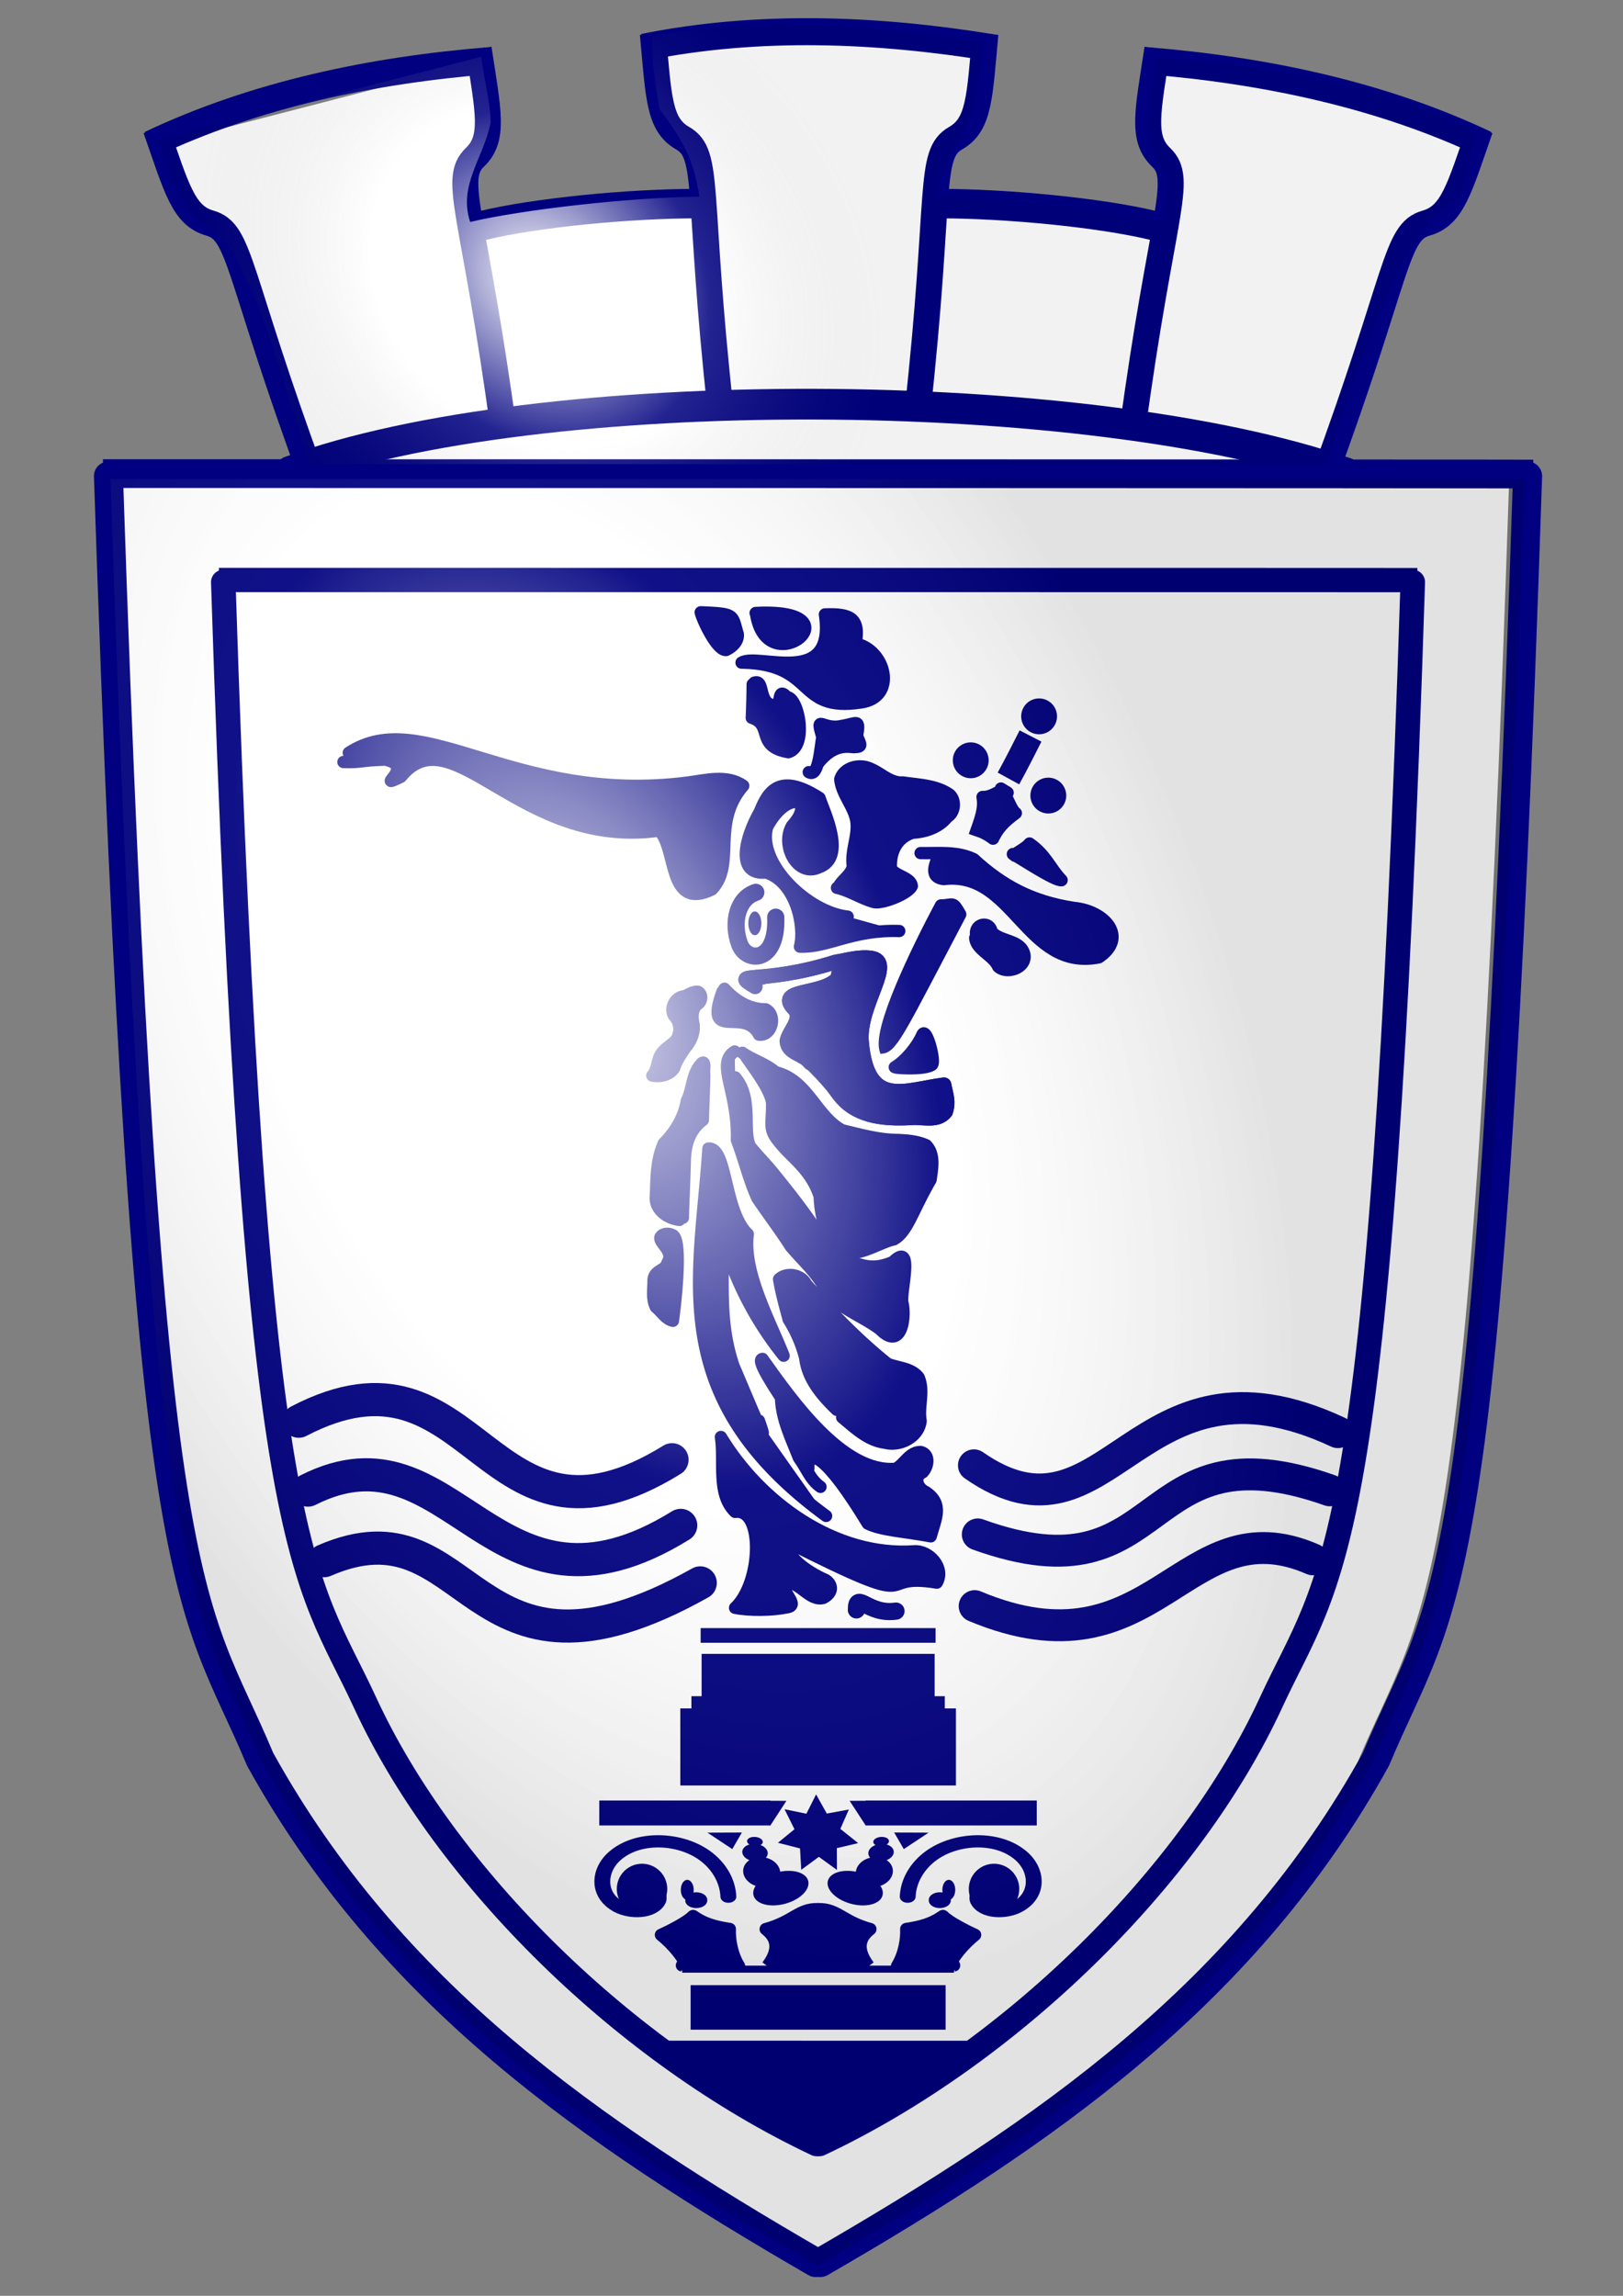<svg xmlns="http://www.w3.org/2000/svg" xmlns:xlink="http://www.w3.org/1999/xlink" width="744.094" height="1052.362" version="1.0"><rect width="100%" height="100%" fill="#808080" stroke="none"/><defs><linearGradient id="b"><stop style="stop-color:white;stop-opacity:1" offset="0"/><stop offset=".5" style="stop-color:white;stop-opacity:.134"/><stop style="stop-color:black;stop-opacity:.052" offset="1"/></linearGradient><linearGradient id="a"><stop style="stop-color:white;stop-opacity:.897" offset="0"/><stop style="stop-color:white;stop-opacity:0" offset="1"/></linearGradient><linearGradient id="c"><stop style="stop-color:white;stop-opacity:.876" offset="0"/><stop offset=".5" style="stop-color:white;stop-opacity:.062"/><stop style="stop-color:black;stop-opacity:.113" offset="1"/></linearGradient><radialGradient xlink:href="#b" id="h" gradientUnits="userSpaceOnUse" gradientTransform="matrix(.325 -.344 .413 .391 -16.027 72.74)" cx="172.188" cy="31.988" fx="172.188" fy="31.988" r="56.219"/><radialGradient xlink:href="#c" id="k" gradientUnits="userSpaceOnUse" gradientTransform="matrix(.786 -.362 .617 1.339 -59.863 -2.079)" cx="79.345" cy="88.837" fx="79.345" fy="88.837" r="61.537"/></defs><path style="fill:#fff;fill-opacity:1;fill-rule:evenodd;stroke:none;stroke-width:2.452;stroke-linecap:butt;stroke-linejoin:round;stroke-miterlimit:4;stroke-opacity:1" d="M62.926 5.312c-.12 1.806.224 4.367.602 6.371 1.933 2.593 2.932 4.18 3.455 7.575-5.966.056-15.293 1.116-19.84 2.187-1.057-3.205 1.189-5.556 1.774-8.62-.034-1.622-.411-2.962-.824-5.674L20.17 14.377c1.03 3.29 1.982 6.366 5.166 7.987 4.07 5.378 5.618 13.601 7.924 20.03 23.442 0 68.64.013 87.886.013 2.986-8.651 6.533-20.274 10.842-22.578 1.43-.765 1.315-3.56 2.218-6.15-8.874-4.364-17.971-5.755-27.7-6.417-.413 2.712-.68 4.797-.714 6.418 1.274 5.279 2.211 1.773 1.332 7.797-4.501-1.06-13.716-2.197-19.65-2.267.322-2.726 2.27-5.168 3.28-7.701l.824-5.563c-9.448-1.61-19.165-2.21-28.652-.634z" transform="matrix(5.298 0 0 5.298 -33.542 -9.863)"/><path style="fill:#fff;fill-opacity:1;fill-rule:evenodd;stroke:navy;stroke-width:0;stroke-linecap:round;stroke-linejoin:round;stroke-miterlimit:4;stroke-dasharray:none;stroke-opacity:1" d="M14.624 43.313c3.288 99.589 7.117 96.634 13.121 111.025 11.2 20.242 28.485 32.21 48.017 43.516.008.005.024-.004.032 0 19.532-11.307 36.818-23.274 48.017-43.516 6.004-14.39 9.833-11.436 13.121-111.025H14.624z" transform="matrix(5.298 0 0 5.298 -33.542 -9.863)"/><path d="M25.274 52.042c100.045 0 103.707.01 103.707.01" style="fill:navy;fill-rule:evenodd;stroke:navy;stroke-width:2.099;stroke-linecap:butt;stroke-linejoin:round;stroke-miterlimit:4;stroke-dasharray:none;stroke-opacity:1" transform="matrix(5.298 0 0 5.298 -33.542 -9.863)"/><path transform="matrix(3.437 1.159 -1.057 3.267 150.12 155.548)" d="m120.827 171.893-2.685-.89-1.615 2.394-.979-2.654-2.879.23 1.465-2.42-1.975-2.107 2.805-.363.417-2.858 2.033 1.966 2.494-1.456-.27 2.815 2.694 1.042-2.37 1.545.865 2.756z" style="fill:navy;fill-opacity:1;fill-rule:evenodd;stroke:none;stroke-width:2.7;stroke-linecap:round;stroke-linejoin:round;stroke-miterlimit:4;stroke-dasharray:none;stroke-opacity:1"/><path transform="matrix(13.946 -2.8 8.032 4.934 -2515.947 396.105)" d="m104.797 168.776 7.987 4.538-7.924 4.648-.063-9.186z" style="fill:navy;fill-opacity:1;fill-rule:evenodd;stroke:none;stroke-width:2.7;stroke-linecap:round;stroke-linejoin:round;stroke-miterlimit:4;stroke-dasharray:none;stroke-opacity:1"/><path style="fill:navy;fill-opacity:1;fill-rule:evenodd;stroke:none;stroke-width:2.7;stroke-linecap:round;stroke-linejoin:round;stroke-miterlimit:4;stroke-dasharray:none;stroke-opacity:1" d="M66.094 173.619h22.067v3.85H66.094z" transform="matrix(5.298 0 0 5.298 -33.542 -9.863)"/><path style="fill:navy;fill-opacity:1;fill-rule:evenodd;stroke:none;stroke-width:2.435;stroke-linecap:round;stroke-linejoin:round;stroke-miterlimit:4;stroke-dasharray:none;stroke-opacity:1" d="M65.202 149.674h23.851v6.667H65.202zM67.045 144.955h20.166v3.85H67.045z" transform="matrix(5.298 0 0 5.298 -33.542 -9.863)"/><path style="fill:navy;fill-opacity:1;fill-rule:evenodd;stroke:none;stroke-width:2.435;stroke-linecap:round;stroke-linejoin:round;stroke-miterlimit:4;stroke-dasharray:none;stroke-opacity:1" d="M66.164 148.617H88.09v1.127H66.164zM66.963 142.725h20.33v1.268h-20.33z" transform="matrix(5.298 0 0 5.298 -33.542 -9.863)"/><path style="fill:none;fill-rule:evenodd;stroke:navy;stroke-width:2.7;stroke-linecap:round;stroke-linejoin:round;stroke-miterlimit:4;stroke-dasharray:none;stroke-opacity:1" d="M38.52 121.113c14.668-7.645 14.996 12.674 30.406 3.138" transform="matrix(5.628 0 0 5.628 -79.816 -30.167)"/><path style="fill:none;fill-rule:evenodd;stroke:navy;stroke-width:2.7;stroke-linecap:round;stroke-linejoin:round;stroke-miterlimit:4;stroke-dasharray:none;stroke-opacity:1" d="M39.272 126.725c11.971-6.054 14.951 12.408 30.362 2.873" transform="matrix(5.628 0 0 5.628 -79.816 -30.167)"/><path style="fill:none;fill-rule:evenodd;stroke:navy;stroke-width:2.7;stroke-linecap:round;stroke-linejoin:round;stroke-miterlimit:4;stroke-dasharray:none;stroke-opacity:1" d="M40.598 132.47c12.28-5.347 11.416 12.585 30.627 1.812" transform="matrix(5.628 0 0 5.628 -79.816 -30.167)"/><path style="fill:none;fill-rule:evenodd;stroke:navy;stroke-width:2.598;stroke-linecap:round;stroke-linejoin:round;stroke-miterlimit:4;stroke-dasharray:none;stroke-opacity:1" d="M123.17 122.005c-16.58-7.739-18.509 10.455-29.651 2.7" transform="matrix(5.628 0 0 5.628 -79.816 -30.167)"/><path style="fill:none;fill-rule:evenodd;stroke:navy;stroke-width:2.598;stroke-linecap:round;stroke-linejoin:round;stroke-miterlimit:4;stroke-dasharray:none;stroke-opacity:1" d="M122.506 126.742c-16.021-5.648-12.812 9.314-28.673 3.591M121.122 132.362c-10.589-4.628-12.726 10.023-27.543 3.812" transform="matrix(5.628 0 0 5.628 -79.816 -30.167)"/><path style="fill:navy;fill-opacity:1;fill-rule:evenodd;stroke:navy;stroke-width:1px;stroke-linecap:round;stroke-linejoin:round;stroke-opacity:1" d="M75.495 61.098a70.815 70.815 0 0 1-.072 2.727c1.768.585.295 2.341 2.978 2.8 1.61-.464.847-4.441-.11-4.488-.92-1-.298 1.054-1.163.648-1.186-.188-.653-2.14-1.5-1.82M71.308 55.23c2.847.117 2.49.194 2.977 1.78.055.566-.413 1.038-.955 1.292-.753.06-1.934-2.473-2.067-3.071M75.738 55.286c8.642-.447.868 5.896.022 0" transform="matrix(5.628 0 0 5.628 -79.816 -30.167)"/><path style="fill:navy;fill-opacity:1;fill-rule:evenodd;stroke:navy;stroke-width:1px;stroke-linecap:round;stroke-linejoin:round;stroke-opacity:1" d="M74.589 59.33c1.355-.853 7.699 2.135 6.793-3.928 2.067-.072 2.884.282 2.51 2.375 2.472.499 3.415 4.394.42 4.798-5.35.811-3.584-3.117-9.635-3.245" transform="matrix(5.628 0 0 5.628 -79.816 -30.167)"/><path style="fill:navy;fill-opacity:1;fill-rule:evenodd;stroke:none;stroke-width:2.435;stroke-linecap:round;stroke-linejoin:round;stroke-miterlimit:4;stroke-opacity:1" d="M94.72 67.285a1.459 1.459 0 1 1-2.919-.001 1.459 1.459 0 0 1 2.918 0zM101.04 70.158a1.459 1.459 0 1 1-2.919-.002 1.459 1.459 0 0 1 2.918.002zM100.288 63.705a1.459 1.459 0 1 1-2.918 0 1.459 1.459 0 0 1 2.918 0z" transform="matrix(5.628 0 0 5.628 -79.816 -30.167)"/><path style="fill:navy;fill-rule:evenodd;stroke:navy;stroke-width:2;stroke-linecap:butt;stroke-linejoin:round;stroke-miterlimit:4;stroke-opacity:1" d="M96.332 68.765c.824-1.503 1.353-2.596 1.798-3.46" transform="matrix(5.628 0 0 5.628 -79.816 -30.167)"/><path style="fill:navy;fill-opacity:1;fill-rule:evenodd;stroke:navy;stroke-width:1px;stroke-linecap:butt;stroke-linejoin:round;stroke-opacity:1" d="M93.57 73.45c.483-1.373.83-2.21.651-3.179.948.043 1.47-.837 2.046-.35.032.027-.592-.37-.566-.346.493.462.825 1.753 1.234 2.013-1.026.759-1.455 1.255-1.858 2.082-.47-.38-1.253-.704-1.474-.783" transform="matrix(5.628 0 0 5.628 -79.816 -30.167)"/><path style="fill:navy;fill-opacity:1;fill-rule:evenodd;stroke:navy;stroke-width:1px;stroke-linecap:round;stroke-linejoin:round;stroke-opacity:1" d="M89.173 74.842c1.45.028 2.97-.167 4.33.492 2.344 2.154 4.733 3.44 8.144 3.97 2.598.239 4.447 2.425 2.053 4.03-5.959 1.18-6.943-7.078-12.636-6.373-1.403-.165-.459-1.564-.543-1.743" transform="matrix(5.628 0 0 5.628 -79.816 -30.167)"/><path style="fill:navy;fill-opacity:1;fill-rule:evenodd;stroke:navy;stroke-width:1.014px;stroke-linecap:round;stroke-linejoin:round;stroke-opacity:1" d="M96.863 75.054c-.139-.15.896-.577 1.186-.987 1.362.953 1.698 2.043 2.607 2.977-.54.085-3.472-1.878-3.957-2.118" transform="matrix(5.628 0 0 5.628 -79.816 -30.167)"/><path style="fill:navy;fill-opacity:1;fill-rule:evenodd;stroke:navy;stroke-width:1px;stroke-linecap:butt;stroke-linejoin:round;stroke-opacity:1" d="M86.369 90.982c-.76-1.517 2.562-8.314 4.464-11.877 1.06-.02.932-.402 1.572.728-4.751 9.007-5.588 10.936-6.47 10.844" transform="matrix(5.628 0 0 5.628 -79.816 -30.167)"/><path style="fill:navy;fill-opacity:1;fill-rule:evenodd;stroke:navy;stroke-width:1px;stroke-linecap:round;stroke-linejoin:round;stroke-opacity:1" d="M42.594 66.672c6.046-3.952 13.392 4.222 27.58 2.429 1.44-.182 3.232-.69 4.554.256-2.652 3.08-.575 6.396-2.557 8.451-3.64 1.758-2.803-3.321-4.29-4.796-11.38 1.605-16.821-9.57-21.041-4.38-2.337 1.117 1.303-.829-1.263-1.402-2.141.063-1.888.246-3.419.193" transform="matrix(5.628 0 0 5.628 -79.816 -30.167)"/><path style="fill:navy;fill-rule:evenodd;stroke:navy;stroke-width:1px;stroke-linecap:round;stroke-linejoin:round;stroke-opacity:1" d="M74.063 136.313c2.19-2.052 2.366-8.133.002-7.813-1.515-1.465-.844-4.075-1.156-6.103 3.226 5.324 9.287 9.753 15.724 9.314 1.253-.102 2.551 1.36 1.865 2.55-5.466-.9-.365 2.66-12.199-3.324-.207 1.09 1.508 2.395 3.152 3.114.566.374.607 1.04-.203 1.456-1.132.292-1.95-1.368-2.997-1.217-.69.6 1.253 1.855-.01 1.988-1.177.25-3.018.263-4.178.035z" transform="matrix(5.628 0 0 5.628 -79.816 -30.167)"/><path style="fill:navy;fill-opacity:1;fill-rule:evenodd;stroke:navy;stroke-width:1px;stroke-linecap:round;stroke-linejoin:round;stroke-opacity:1" d="M81.02 126.46c-.833-.574-1.168-1.574-1.755-2.355-.619-1.582-1.423-3.187-1.459-4.9-.201-.363-2.125-3.122-1.511-3.168 2.461 3.458 6.582 9.341 10.86 8.95.721-.388 1.11-1.385 2.03-1.368.783.193.603 1.202.164 1.657-.78.375-.43 1.3.236 1.594 1.497.996.802 2.18.417 3.621-1.76-.346-4.14-.497-5.134-1.046-3.403-5.609-4.904-6.241-4.837-4.475" transform="matrix(5.628 0 0 5.628 -79.816 -30.167)"/><path style="fill:navy;fill-opacity:1;fill-rule:evenodd;stroke:navy;stroke-width:1.2;stroke-linecap:round;stroke-linejoin:round;stroke-miterlimit:4;stroke-opacity:1" d="M75.694 85.725c-2.217-1.313.492-.1 6.55-2.012.96-.156 1.923-.457 2.904-.32 2.04.27-1.044 3.808-.79 6.808.481 5.53 3.55 3.913 6.725 3.516.16.846.4 1.362.13 2.185-.61.777-1.685.48-2.532.484-1.924.118-4.117.085-5.624-1.298-1.029-.912-1.582-2.611-2.89-3.16-.534-.75-1.842-.747-1.879-1.779.178-.878 1.4-1.859.51-2.7-1.43-1.587 2.387-1.008 3.607-2.388.074-.278.23-.883.161-1.16" transform="matrix(5.628 0 0 5.628 -79.816 -30.167)"/><path style="fill:navy;fill-opacity:1;fill-rule:evenodd;stroke:navy;stroke-width:1px;stroke-linecap:butt;stroke-linejoin:round;stroke-opacity:1" d="M68.998 112.937c-.616-.146-.929-.75-1.392-1.121-.355-.704-.176-1.508-.186-2.26.105-.782.991-.706 1.123-1.334.625-.954-.721-1.63-.563-2.097.19-.33.678-.342.986-.173.88.339.151 6.21.032 6.985z" transform="matrix(5.628 0 0 5.628 -79.816 -30.167)"/><path style="fill:navy;fill-opacity:1;fill-rule:evenodd;stroke:navy;stroke-width:1px;stroke-linecap:round;stroke-linejoin:round;stroke-opacity:1" d="M69.529 104.717c-.913-.102-1.911-.754-1.931-1.757.082-1.59.007-3.014.66-4.486.935-.935 1.646-2.124 1.866-3.44.496-.988.402-2.256 1.225-3.075.342-.287.141.646.203.909-.01 1.145-.087 2.568-.114 3.712-1.1.841-1.437 2.018-1.472 3.33-.027 1.543-.126 3.087-.152 4.63M67.319 92.962c.506-.559.335-1.447.892-1.976.392-.466 1.078-.697 1.242-1.336a1.595 1.595 0 0 0-.372-1.573c-.372-.617.118-1.532.836-1.57.375-.133.723-.43 1.143-.362.383.223.283.85-.092 1.028-.426.41-.417 1.066-.289 1.602.095.71-.22 1.41-.676 1.938-.354.521-.718 1.05-.91 1.657-.384.56-1.14.718-1.774.592zM81.476 128.827c-13.22-9.674-10.272-19.293-9.587-29.923 1.539-.128 1.26 5.117 3.21 6.969-.402 3.093 1.77 6.992 2.919 9.906-5.981-7.428-5.43-14.84-4.979-8.854.063 3.531-.227 6.36.906 9.71.671 1.53 3.265 7.865 2.06 4.437M74.655 91.106c.856.598 1.905.88 2.697 1.576 2.664.648 3.294 3.586 5.44 4.736 1.486.351 2.976.78 4.515.787.787.038 1.596.1 2.323.43.727.74.489 1.888.359 2.81-1.528 2.65-1.882 4.244-3.001 4.863-.97.186-2.768 1.345-3.762 1.037-1.669-.5-2.205-2.793-2.274-4.555-.539-1.642-1.494-2.53-2.724-3.756-1.552-1.7-1.16-1.627-1.146-3.72.008-1.213-2.16-3.793-2.198-4.033" transform="matrix(5.628 0 0 5.628 -79.816 -30.167)"/><path style="fill:navy;fill-opacity:1;fill-rule:evenodd;stroke:navy;stroke-width:1px;stroke-linecap:round;stroke-linejoin:round;stroke-opacity:1" d="M74.032 91c-1.562.958.285 3.205.178 7.21.589 1.55.983 3.228 1.666 4.735.887 1.318 1.856 2.581 2.71 3.92 1.022 1.216 2.27 2.286 2.952 3.751 1.152 1.384 2.927 1.959 4.336 3.014 1.806 1.837 2.122-1.163 1.802-2.232-.1-1.064.994-4.969-.755-3.255-1.483.62-2.242.366-3.36-.002-1.276-.261-2.225-1.269-2.764-2.408-1.083-1.649-2.306-3.207-3.549-4.739-.614-.775-1.326-1.477-1.946-2.24-.666-1.264.25-3.947-1.234-5.65M82.345 120.185c-1.191-1.14-2.37-2.505-2.565-4.208a10.985 10.985 0 0 0-1.352-3.149c-.293-1.087-.594-2.174-.782-3.285.644-.597 1.823-.37 2.211.414 2.064 2.306 4.216 4.55 6.638 6.485.848.337 1.917.325 2.523 1.106.487 1.138-.047 2.372.161 3.547-.157 1.322-1.69 2.093-2.907 1.77-1.397-.173-2.449-1.21-3.485-2.061M73.032 86.127c-1.51 4.205 1.732 1.165 2.978 3.503 1.075.128 1.467-1.612.537-2.067-1.379.01-2.535-.773-3.35-1.672M93.688 81.438c-.07-.88 1.134-1.083 1.281-.176.745.836 2.435.603 2.673 1.905.119 1.056-1.466 1.564-2.149.922-.414-.934-1.796-1.367-1.868-2.339M82.5 77.563c.328-.591 1.019-.955 1.156-1.653-.225-1.398.66-2.79.16-4.17-.333-.996-1.081-1.84-1.186-2.913.3-.971 1.557-1.271 2.412-.878.906.35 1.643 1.207 2.685 1.14 1.295.193 2.7.21 3.816.985.53.488.425 1.473-.198 1.836-.665.847-1.764 1.217-2.808 1.272-1.262.392-1.837 1.522-1.785 2.86.233.653 1.633.746 1.708 1.483-.307.665-2.573 1.547-3.18 1.28-.917-.261-1.994-.939-2.917-1.13" transform="matrix(5.628 0 0 5.628 -79.816 -30.167)"/><path style="fill:navy;fill-opacity:1;fill-rule:evenodd;stroke:navy;stroke-width:1px;stroke-linecap:round;stroke-linejoin:round;stroke-opacity:1" d="M87.438 81.188c-3.854-.122-5.778 1.359-8.093 1.275.438-1.637-.313-5.267-2.761-6.04-2.544.267-1.68-2.918-.504-4.955.72-1.854 1.76-3.11 4.862-1.118.354 1.1 2.245 4.865-.055 5.657-1.773.833-3.123-1.815-2.187-3.39 2.005-2.217-.428-2.944-2.03.116-.799 2.955 3.31 6.93 6.564 7.284M80.063 68.25c.838.537.954-2.231 1.11-2.84-.593-2.014-.003-.538 1.615-.933 1.255-.202 1.445-.643 1.214.84.29.721.495.87-.255.9-.607-.052-1.68-.24-2.917 1.308" transform="matrix(5.628 0 0 5.628 -79.816 -30.167)"/><path style="fill:navy;fill-opacity:1;fill-rule:evenodd;stroke:none;stroke-width:2;stroke-linecap:round;stroke-linejoin:round;stroke-miterlimit:4;stroke-opacity:1" d="M76.203 80.563c0 .534-.238.968-.531.968-.293 0-.531-.434-.531-.969 0-.534.238-.968.53-.968.294 0 .532.434.532.969z" transform="matrix(5.628 0 0 5.628 -79.816 -30.167)"/><path style="fill:none;fill-rule:evenodd;stroke:navy;stroke-width:1.4;stroke-linecap:round;stroke-linejoin:round;stroke-miterlimit:4;stroke-opacity:1" d="M77.375 80.063c.143 3.796-2.388 3.708-2.946 2.197-.65-1.76-.179-3.73 1.32-4.22" transform="matrix(5.628 0 0 5.628 -79.816 -30.167)"/><path style="fill:navy;fill-rule:evenodd;stroke:navy;stroke-width:1.4;stroke-linecap:round;stroke-linejoin:round;stroke-miterlimit:4;stroke-opacity:1" d="M83.947 136.482c-.012-1.583.95.43 3.223.098" transform="matrix(5.628 0 0 5.628 -79.816 -30.167)"/><path style="fill:navy;fill-opacity:1;fill-rule:evenodd;stroke:navy;stroke-width:1px;stroke-linecap:round;stroke-linejoin:round;stroke-opacity:1" d="m87.094 92.266-.024.014c.853-.511 1.796-1.627 2.243-2.64.325-.737 1.12 2.238.78 2.454-.706.449-3.158.219-2.859.219" transform="matrix(5.628 0 0 5.628 -79.816 -30.167)"/><path style="fill:navy;fill-opacity:1;fill-rule:evenodd;stroke:navy;stroke-width:1.2;stroke-linecap:round;stroke-linejoin:round;stroke-miterlimit:4;stroke-opacity:1" d="M75.694 85.725c-2.217-1.313.492-.1 6.55-2.012.96-.156 1.923-.457 2.904-.32 2.04.27-1.044 3.808-.79 6.808.481 5.53 3.55 3.913 6.725 3.516.16.846.4 1.362.13 2.185-.61.777-1.685.48-2.532.484-1.924.118-4.117.085-5.624-1.298-1.505-1.838-2.172-2.685-4.769-4.939.178-.878 1.4-1.859.51-2.7-1.43-1.587 2.387-1.008 3.607-2.388.074-.278.23-.883.161-1.16" transform="matrix(5.628 0 0 5.628 -79.816 -30.167)"/><path style="fill:navy;fill-opacity:1;fill-rule:evenodd;stroke:navy;stroke-width:0;stroke-linecap:round;stroke-linejoin:round;stroke-miterlimit:4;stroke-dasharray:none;stroke-opacity:1" d="M65.366 171.929h23.523v.61H65.366z" transform="matrix(5.298 0 0 5.298 -33.542 -9.863)"/><g transform="matrix(5.628 0 0 5.628 -73.027 -30.167)"><path style="fill:none;fill-rule:evenodd;stroke:navy;stroke-width:2.341;stroke-linecap:butt;stroke-linejoin:round;stroke-miterlimit:4;stroke-dasharray:none;stroke-opacity:1" d="M21.362 43.935c113.015 0 116.504.037 116.504.037"/><path style="fill:none;fill-rule:evenodd;stroke:navy;stroke-width:2.5;stroke-linecap:round;stroke-linejoin:round;stroke-miterlimit:4;stroke-dasharray:none;stroke-opacity:1" d="M36.614 43.75c20.217-7.437 64.965-7.195 86 .125"/><g transform="translate(1.244)"><path id="d" d="M51.12 23.71c4.261-1.017 11.796-1.768 17.438-1.768" style="fill:none;fill-rule:evenodd;stroke:#00007f;stroke-width:2.4;stroke-linecap:square;stroke-linejoin:round;stroke-miterlimit:4;stroke-dasharray:none;stroke-opacity:1"/><use height="200" width="152" transform="matrix(-1 0 0 1 156.74 0)" xlink:href="#d"/></g><g id="f" transform="translate(1.488)"><path d="M63.956 9.202c9.295-1.874 18.967-1.487 28.34.044" style="fill:none;fill-rule:evenodd;stroke:navy;stroke-width:2.2;stroke-linecap:butt;stroke-linejoin:round;stroke-miterlimit:4;stroke-dasharray:none;stroke-opacity:1"/><path id="e" d="M64.669 8.1c.478 5.17.482 7.404 2.425 8.513 2.284 1.303 1.142 4.475 3.105 22.27" style="fill:none;fill-rule:evenodd;stroke:navy;stroke-width:2.117;stroke-linecap:butt;stroke-linejoin:round;stroke-miterlimit:4;stroke-dasharray:none;stroke-opacity:1"/><use height="200" width="152" transform="matrix(-1 0 0 1 156.43 0)" xlink:href="#e"/></g><g transform="translate(1.158)"><use height="200" width="152" transform="rotate(-13.95 77.033 182.165)" id="g" xlink:href="#f" y="0" x="0"/><use height="200" width="152" transform="matrix(-1 0 0 1 156.91 0)" xlink:href="#g"/></g></g><path d="M62.8 4.932c-.121 1.806.223 4.367.601 6.37 1.934 2.594 2.932 4.181 3.455 7.576-5.966.056-15.292 1.116-19.84 2.187-1.057-3.205 1.189-5.556 1.774-8.621-.034-1.621-.41-2.962-.824-5.674l-27.923 7.227c1.03 3.29 1.982 6.366 5.167 7.987 4.069 5.378 5.617 13.6 7.923 20.03 23.442 0 68.64.013 87.886.013 2.986-8.652 6.533-20.274 10.842-22.579 1.43-.764 1.315-3.559 2.219-6.149-8.874-4.364-17.972-5.755-27.701-6.418-.413 2.712-.679 4.798-.713 6.418 1.273 5.28 2.21 1.773 1.33 7.797-4.5-1.06-13.715-2.196-19.65-2.266.323-2.726 2.27-5.168 3.28-7.702l.825-5.562c-9.448-1.61-19.165-2.21-28.652-.634z" style="fill:url(#h);fill-opacity:1;fill-rule:evenodd;stroke:none;stroke-width:2.452;stroke-linecap:butt;stroke-linejoin:round;stroke-miterlimit:4;stroke-opacity:1" transform="matrix(5.298 0 0 5.298 -33.542 -9.863)"/><g transform="matrix(5.628 0 0 5.628 -77.077 -30.167)"><g id="i"><path d="M80.212 179.979c-15.494-7.304-30.213-21.716-36.778-35.945-4.946-10.719-8.978-10.854-11.549-91.266" style="fill:none;fill-rule:evenodd;stroke:navy;stroke-width:1.999;stroke-linecap:round;stroke-linejoin:round;stroke-miterlimit:4;stroke-dasharray:none;stroke-opacity:1"/><path d="M80.135 189.633c-18.409-10.653-34.701-21.917-45.253-40.99-5.652-13.546-9.255-10.765-12.35-104.506" style="fill:none;fill-rule:evenodd;stroke:navy;stroke-width:2.368;stroke-linecap:round;stroke-linejoin:round;stroke-miterlimit:4;stroke-dasharray:none;stroke-opacity:1"/></g><use xlink:href="#i" transform="matrix(-1 0 0 1 160.667 0)" width="152" height="200"/></g><g transform="matrix(5.628 0 0 5.628 -64.628 -30.167)"><g id="j"><path style="fill:navy;fill-opacity:1;fill-rule:evenodd;stroke:none;stroke-width:2.7;stroke-linecap:round;stroke-linejoin:round;stroke-miterlimit:4;stroke-dasharray:none;stroke-opacity:1" d="M60.303 152.005h13.943v2.033H60.303z"/><path transform="matrix(.563 -.422 .474 .501 -27.467 101.613)" d="m57.497 149.066-.038-.003-3.337 1.2.022-.03.629-3.49.015.033 2.709 2.29z" style="fill:navy;fill-opacity:1;fill-rule:evenodd;stroke:none;stroke-width:2.7;stroke-linecap:round;stroke-linejoin:round;stroke-miterlimit:4;stroke-dasharray:none;stroke-opacity:1"/><path d="M67.507 165.719c-.302-.908-1.233-2-2.182-2.767.562-.248 2.152-1.043 2.589-1.524.034-.038.042-.016.136.049.797.548 1.647.81 2.885.994-.038.862.164 2.07.753 3.02-1.118-.012-4.816-.075-4.65-.054M73.99 165.493c1.275-1.684.425-2.568-.134-3.013 2.263-.617 2.69-1.67 4.247-1.624.003 1.688-.02 2.945-.02 4.633-3.703-.026-.01.046-4.092.004" style="fill:navy;fill-rule:evenodd;stroke:navy;stroke-width:1px;stroke-linecap:butt;stroke-linejoin:round;stroke-opacity:1"/><path transform="matrix(.875 -.518 .671 .676 -99.587 86.544)" d="M65.938 158.125c.793 0 .388 1.074 0 1.324-1.069.687-2.336-.294-2.667-1.324-.595-1.852.901-3.637 2.666-4.015 2.6-.558 4.968 1.514 5.37 4.015.234 1.457-.157 2.968-1.011 4.164" style="fill:navy;fill-opacity:0;fill-rule:evenodd;stroke:navy;stroke-width:1.171;stroke-linecap:round;stroke-linejoin:round;stroke-miterlimit:4;stroke-dasharray:none;stroke-opacity:1"/><path transform="matrix(1.599 -.514 .417 .963 -113.39 45.249)" d="M77.766 159.047a1.367 1.266 0 1 1-2.735 0 1.367 1.266 0 1 1 2.735 0z" style="fill:navy;fill-opacity:1;fill-rule:evenodd;stroke:none;stroke-width:2.435;stroke-linecap:round;stroke-linejoin:round;stroke-miterlimit:4;stroke-dasharray:none;stroke-opacity:1"/><path transform="matrix(1.206 0 .099 1.148 -33.665 -23.947)" d="M77.14 158.344a1.25 1.063 0 1 1-2.5 0 1.25 1.063 0 1 1 2.5 0z" style="fill:navy;fill-opacity:1;fill-rule:evenodd;stroke:none;stroke-width:2.435;stroke-linecap:round;stroke-linejoin:round;stroke-miterlimit:4;stroke-dasharray:none;stroke-opacity:1"/><path transform="matrix(.827 0 .072 .669 -1.173 50.315)" d="M77.14 158.344a1.25 1.063 0 1 1-2.5 0 1.25 1.063 0 1 1 2.5 0z" style="fill:navy;fill-opacity:1;fill-rule:evenodd;stroke:none;stroke-width:2.435;stroke-linecap:round;stroke-linejoin:round;stroke-miterlimit:4;stroke-dasharray:none;stroke-opacity:1"/><path transform="matrix(.509 0 .052 .353 26.118 99.45)" d="M77.14 158.344a1.25 1.063 0 1 1-2.5 0 1.25 1.063 0 1 1 2.5 0z" style="fill:navy;fill-opacity:1;fill-rule:evenodd;stroke:none;stroke-width:2.435;stroke-linecap:round;stroke-linejoin:round;stroke-miterlimit:4;stroke-dasharray:none;stroke-opacity:1"/><path style="fill:navy;fill-opacity:1;fill-rule:evenodd;stroke:navy;stroke-width:0;stroke-linecap:round;stroke-linejoin:round;stroke-miterlimit:4;stroke-dasharray:none;stroke-opacity:1" d="m133.125 164.5-17.429-3.236-.215.173 11.517-13.476-.042-.273 5.912 16.712.257.1z" transform="matrix(.135 .067 -.095 .058 68.82 137.522)"/><path style="fill:navy;fill-opacity:1;fill-rule:evenodd;stroke:navy;stroke-width:0;stroke-linecap:round;stroke-linejoin:round;stroke-miterlimit:4;stroke-dasharray:none;stroke-opacity:1" d="M68.797 158.938a.523.813 0 1 1-1.047 0 .523.813 0 1 1 1.047 0z" transform="translate(-.805 .344)"/><path style="fill:navy;fill-opacity:1;fill-rule:evenodd;stroke:navy;stroke-width:0;stroke-linecap:round;stroke-linejoin:round;stroke-miterlimit:4;stroke-dasharray:none;stroke-opacity:1" d="M70.219 159.727a.563.82 0 1 1-1.125 0 .563.82 0 1 1 1.125 0z" transform="matrix(1.592 0 0 .753 -42.691 39.85)"/><path transform="matrix(1.081 0 0 1.081 36.505 -13.753)" d="M27.135 160.004a1.9 1.9 0 1 1-3.8 0 1.9 1.9 0 1 1 3.8 0z" style="opacity:1;fill:navy;fill-opacity:1;fill-rule:evenodd;stroke:none;stroke-width:1.135;stroke-linecap:round;stroke-linejoin:round;stroke-miterlimit:4;stroke-dasharray:none;stroke-opacity:1"/></g><use xlink:href="#j" transform="matrix(-1 0 0 1 156.243 0)" width="152" height="200"/></g><path d="M15.892 43.313c3.288 99.589 7.117 96.634 13.121 111.025 11.199 20.242 28.484 32.21 48.017 43.516.008.005.024-.004.032 0 19.532-11.307 36.817-23.274 48.016-43.516 6.005-14.39 9.833-11.436 13.122-111.025H15.892z" style="fill:url(#k);fill-opacity:1;fill-rule:evenodd;stroke:navy;stroke-width:0;stroke-linecap:round;stroke-linejoin:round;stroke-miterlimit:4;stroke-dasharray:none;stroke-opacity:1" transform="matrix(5.298 0 0 5.298 -33.542 -9.863)"/></svg>